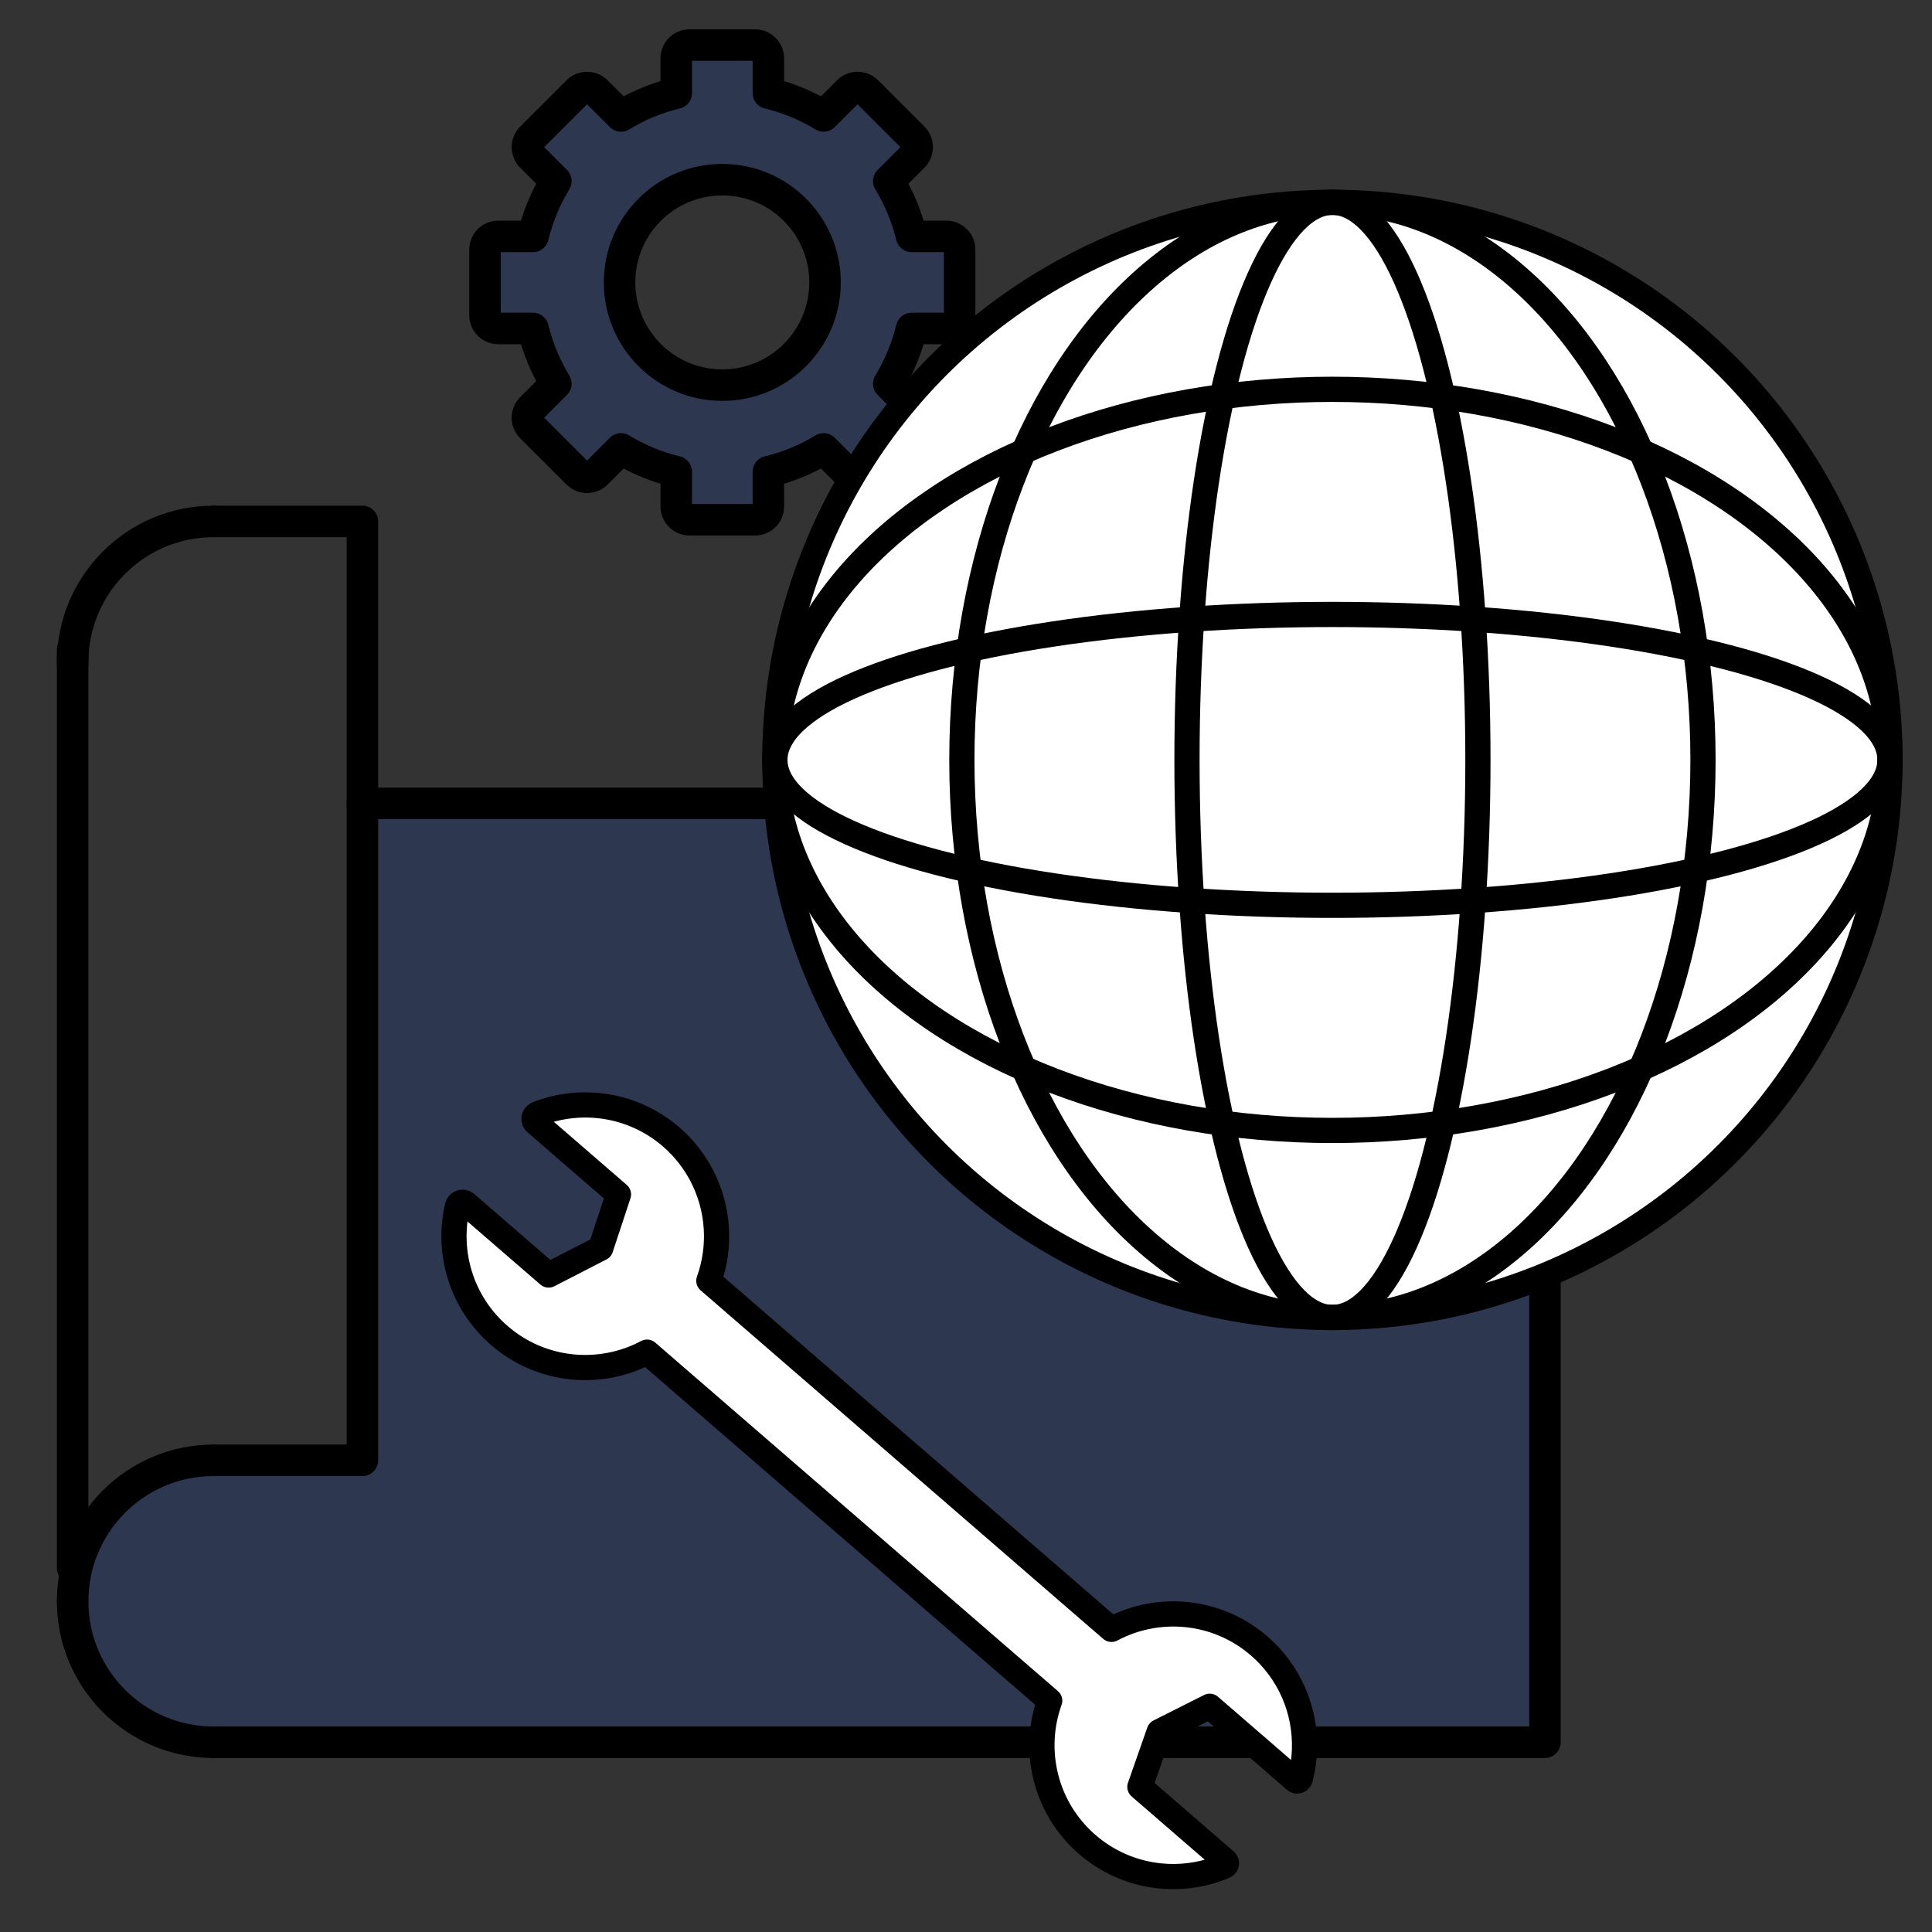 <?xml version="1.0" encoding="utf-8"?>
<!-- Generator: Adobe Illustrator 16.0.0, SVG Export Plug-In . SVG Version: 6.00 Build 0)  -->
<!DOCTYPE svg PUBLIC "-//W3C//DTD SVG 1.1//EN" "http://www.w3.org/Graphics/SVG/1.1/DTD/svg11.dtd">
<svg version="1.1" xmlns="http://www.w3.org/2000/svg" xmlns:xlink="http://www.w3.org/1999/xlink" x="0px" y="0px" width="92px"
	 height="92px" viewBox="0 0 92 92" enable-background="new 0 0 92 92" xml:space="preserve">
<rect x="0" y="0" width="92" height="92" fill="#333333" stroke="none"/>
<g id="Layer_1" display="none">
	<g display="inline">
		<polyline fill="none" stroke="#000000" stroke-width="1.435" stroke-miterlimit="10" points="87.73,45.751 87.73,77.409 
			78.729,77.409 78.729,65.979 66.061,60.198 66.061,70.325 58.674,70.325 58.674,51.752 46.943,51.752 46.943,37.183 
			27.444,37.183 27.444,73.294 23.505,73.294 23.505,54.137 14.007,54.137 14.007,87.554 2.004,87.554 		"/>
		<circle fill="#FFFFFF" stroke="#000000" stroke-width="1.435" stroke-miterlimit="10" cx="27.445" cy="37.183" r="2.445"/>
		<circle fill="#FFFFFF" stroke="#000000" stroke-width="1.435" stroke-miterlimit="10" cx="66.062" cy="60.198" r="2.445"/>
		<path fill="#FFFFFF" stroke="#000000" stroke-width="1.435" stroke-miterlimit="10" d="M90.177,45.751
			c0,1.35-1.094,2.444-2.446,2.444c-1.348,0-2.444-1.095-2.444-2.444c0-1.352,1.097-2.445,2.444-2.445
			C89.083,43.306,90.177,44.399,90.177,45.751z"/>
		<path fill="#FFFFFF" stroke="#000000" stroke-width="1.435" stroke-miterlimit="10" d="M16.453,87.553
			c0,1.353-1.095,2.447-2.445,2.447s-2.445-1.095-2.445-2.447c0-1.348,1.095-2.444,2.445-2.444S16.453,86.205,16.453,87.553z"/>
		
			<line fill="none" stroke="#000000" stroke-width="1.435" stroke-linecap="round" stroke-linejoin="round" stroke-miterlimit="10" x1="84.596" y1="43.665" x2="87.73" y2="45.751"/>
		
			<rect x="50.596" y="5.996" transform="matrix(0.554 -0.833 0.833 0.554 4.355 58.566)" opacity="0.15" fill="#135AFA" width="12.448" height="38.448"/>
		
			<rect x="50.596" y="5.996" transform="matrix(0.554 -0.833 0.833 0.554 4.355 58.566)" fill="none" stroke="#000000" stroke-width="1.435" stroke-linecap="round" stroke-linejoin="round" stroke-miterlimit="10" width="12.448" height="38.448"/>
		
			<polygon fill="#FFFFFF" stroke="#000000" stroke-width="1.435" stroke-linecap="round" stroke-linejoin="round" stroke-miterlimit="10" points="
			76.277,30.68 84.596,43.665 69.402,41.015 		"/>
		
			<rect x="32.509" y="10.688" transform="matrix(0.554 -0.833 0.833 0.554 6.297 38.13)" fill="none" stroke="#000000" stroke-width="1.435" stroke-linecap="round" stroke-linejoin="round" stroke-miterlimit="10" width="12.446" height="5.002"/>
		
			<path fill="none" stroke="#000000" stroke-width="1.435" stroke-linecap="round" stroke-linejoin="round" stroke-miterlimit="10" d="
			M33.204,16.984l-5.655-3.76c-1.592-1.062-2.027-3.215-0.967-4.81l3.087-4.64c1.06-1.594,3.213-2.027,4.807-0.966l5.656,3.762"/>
		<rect x="33.451" y="51.825" opacity="0.15" fill="#135AFA" width="7.835" height="12.842"/>
		<rect x="45.257" y="60.591" opacity="0.15" fill="#135AFA" width="7.836" height="12.843"/>
		
			<rect x="33.451" y="51.825" fill="none" stroke="#000000" stroke-width="1.435" stroke-linecap="round" stroke-linejoin="round" stroke-miterlimit="10" width="7.835" height="12.842"/>
		
			<rect x="45.257" y="60.591" fill="none" stroke="#000000" stroke-width="1.435" stroke-linecap="round" stroke-linejoin="round" stroke-miterlimit="10" width="7.836" height="12.843"/>
		
			<rect x="27.444" y="73.294" fill="none" stroke="#000000" stroke-width="1.435" stroke-linecap="round" stroke-linejoin="round" stroke-miterlimit="10" width="9.924" height="10.145"/>
		
			<rect x="68.807" y="77.409" fill="none" stroke="#000000" stroke-width="1.435" stroke-linecap="round" stroke-linejoin="round" stroke-miterlimit="10" width="9.922" height="10.145"/>
	</g>
</g>
<g id="Layer_2" display="none">
	<g display="inline">
		<g>
			
				<path fill="#FFFFFF" stroke="#000000" stroke-width="1.5" stroke-linecap="round" stroke-linejoin="round" stroke-miterlimit="10" d="
				M6.375,88.492c0-22.229,18.02-40.25,40.25-40.25c22.229,0,40.25,18.021,40.25,40.25"/>
			
				<path fill="none" stroke="#000000" stroke-width="1.5" stroke-linecap="round" stroke-linejoin="round" stroke-miterlimit="10" d="
				M19.875,88.492c0-22.229,11.977-40.25,26.75-40.25s26.75,18.021,26.75,40.25"/>
			
				<path fill="none" stroke="#000000" stroke-width="1.5" stroke-linecap="round" stroke-linejoin="round" stroke-miterlimit="10" d="
				M36.125,88.492c0-22.229,4.701-40.25,10.5-40.25s10.5,18.021,10.5,40.25"/>
			
				<path fill="none" stroke="#000000" stroke-width="1.5" stroke-linecap="round" stroke-linejoin="round" stroke-miterlimit="10" d="
				M6.375,88.492c0-14.773,18.02-26.75,40.25-26.75c22.229,0,40.25,11.977,40.25,26.75"/>
			
				<path fill="none" stroke="#000000" stroke-width="1.5" stroke-linecap="round" stroke-linejoin="round" stroke-miterlimit="10" d="
				M6.375,88.492c0-5.799,18.02-10.5,40.25-10.5c22.229,0,40.25,4.701,40.25,10.5"/>
		</g>
	</g>
	<path display="inline" fill="#FFFFFF" d="M58.082,27.629l7.93,6.808c0,0,0-1.726,0-3.834s-2.01-3.834-4.467-3.834
		c-1.266,0-2.404,0-3.219,0h-1.248H43.173c0,0-0.671,3.811,1.312,6.401l-17.248-1.016v13.203c0,10.708,8.68,19.388,19.389,19.388
		c10.707,0,19.387-8.68,19.387-19.388V34.437"/>
	<g display="inline" opacity="0.15">
		<path fill="#135AFA" d="M58.082,27.629l7.93,6.808c0,0,0-1.726,0-3.834s-2.01-3.834-4.467-3.834c-1.266,0-2.404,0-3.219,0h-1.248
			H43.173c0,0-0.671,3.811,1.312,6.401l-17.248-1.016v13.203c0,10.708,8.68,19.388,19.389,19.388
			c10.707,0,19.387-8.68,19.387-19.388V34.437"/>
		<path fill="#135AFA" d="M45.775,49.867c0-7.484,5.389-13.712,12.498-15.014"/>
		<g>
			<path fill="#135AFA" d="M36.912,28.654c0-2.671-2.167-4.838-4.839-4.838l0,0c-2.671,0-4.837,2.167-4.837,4.838v6.495
				c0,2.672,2.166,4.837,4.837,4.837l0,0c2.672,0,4.839-2.165,4.839-4.837V28.654z"/>
			<path fill="#135AFA" d="M46.588,26.769v-0.89c0-2.671-2.166-4.837-4.84-4.837l0,0c-2.67,0-4.836,2.166-4.836,4.837v9.271
				c0,2.672,2.166,4.837,4.836,4.837l0,0c2.439,0,4.457-1.802,4.791-4.148"/>
			<path fill="#135AFA" d="M56.264,26.769v-3.664c0-2.672-2.166-4.838-4.84-4.838l0,0c-2.67,0-4.836,2.166-4.836,4.838v2.738"/>
		</g>
		<path fill="#135AFA" d="M65.938,30.603V10.439c0-2.672-2.164-4.838-4.838-4.838l0,0c-2.67,0-4.836,2.166-4.836,4.838v16.329"/>
	</g>
	<g display="inline">
		
			<path fill="none" stroke="#000000" stroke-width="1.5" stroke-linecap="round" stroke-linejoin="round" stroke-miterlimit="10" d="
			M27.236,32.154v13.203c0,10.708,8.68,19.388,19.389,19.388l0,0c10.707,0,19.387-8.68,19.387-19.388V34.437"/>
		
			<path fill="none" stroke="#000000" stroke-width="1.5" stroke-linecap="round" stroke-linejoin="round" stroke-miterlimit="10" d="
			M58.326,26.769H43.173c0,0-1.544,8.746,6.938,8.746h5.734"/>
		
			<path fill="none" stroke="#000000" stroke-width="1.5" stroke-linecap="round" stroke-linejoin="round" stroke-miterlimit="10" d="
			M66.012,34.437c0,0,0-1.726,0-3.834s-2.01-3.834-4.467-3.834s-4.467,0-4.467,0"/>
		
			<path fill="none" stroke="#000000" stroke-width="1.5" stroke-linecap="round" stroke-linejoin="round" stroke-miterlimit="10" d="
			M45.775,49.867c0-7.484,5.389-13.712,12.498-15.014"/>
		<g>
			
				<path fill="none" stroke="#000000" stroke-width="1.5" stroke-linecap="round" stroke-linejoin="round" stroke-miterlimit="10" d="
				M36.912,28.654c0-2.671-2.167-4.838-4.839-4.838l0,0c-2.671,0-4.837,2.167-4.837,4.838v6.495c0,2.672,2.166,4.837,4.837,4.837
				l0,0c2.672,0,4.839-2.165,4.839-4.837V28.654z"/>
			
				<path fill="none" stroke="#000000" stroke-width="1.5" stroke-linecap="round" stroke-linejoin="round" stroke-miterlimit="10" d="
				M46.588,26.769v-0.89c0-2.671-2.166-4.837-4.84-4.837l0,0c-2.67,0-4.836,2.166-4.836,4.837v9.271
				c0,2.672,2.166,4.837,4.836,4.837l0,0c2.439,0,4.457-1.802,4.791-4.148"/>
			
				<path fill="none" stroke="#000000" stroke-width="1.5" stroke-linecap="round" stroke-linejoin="round" stroke-miterlimit="10" d="
				M56.264,26.769v-3.664c0-2.672-2.166-4.838-4.84-4.838l0,0c-2.67,0-4.836,2.166-4.836,4.838v2.738"/>
		</g>
		
			<path fill="none" stroke="#000000" stroke-width="1.5" stroke-linecap="round" stroke-linejoin="round" stroke-miterlimit="10" d="
			M65.938,30.603V10.439c0-2.672-2.164-4.838-4.838-4.838l0,0c-2.67,0-4.836,2.166-4.836,4.838v16.329"/>
	</g>
	
		<line display="inline" fill="none" stroke="#000000" stroke-width="1.5" stroke-linecap="round" stroke-linejoin="round" stroke-miterlimit="10" x1="2.25" y1="88.492" x2="91" y2="88.492"/>
	
		<rect x="10.375" y="48.36" display="inline" fill="#FFFFFF" stroke="#000000" stroke-width="1.5" stroke-linecap="round" stroke-linejoin="round" stroke-miterlimit="10" width="9.5" height="13.603"/>
	
		<rect x="22.375" y="2" display="inline" fill="#FFFFFF" stroke="#000000" stroke-width="1.5" stroke-linecap="round" stroke-linejoin="round" stroke-miterlimit="10" width="9.5" height="13.603"/>
	
		<rect x="73.875" y="21.042" display="inline" fill="#FFFFFF" stroke="#000000" stroke-width="1.5" stroke-linecap="round" stroke-linejoin="round" stroke-miterlimit="10" width="9.5" height="13.603"/>
</g>
<g id="Layer_3">
	<g>
		<path opacity="0.15" fill="#135AFA" d="M17.258,38.256h56.312v44.708H10.172c0,0-6.713-0.886-6.713-6.712s6.396-6.533,6.396-6.533
			h7.437L17.258,38.256z"/>
		
			<polyline fill="none" stroke="#000000" stroke-width="1.5" stroke-linecap="round" stroke-linejoin="round" stroke-miterlimit="10" points="
			17.258,38.256 73.569,38.256 73.569,82.964 10.172,82.964 		"/>
		
			<path fill="none" stroke="#000000" stroke-width="1.5" stroke-linecap="round" stroke-linejoin="round" stroke-miterlimit="10" d="
			M3.459,31.543c0-3.707,3.006-6.713,6.713-6.713"/>
		
			<polyline fill="none" stroke="#000000" stroke-width="1.5" stroke-linecap="round" stroke-linejoin="round" stroke-miterlimit="10" points="
			10.172,24.83 17.258,24.83 17.258,69.539 10.172,69.539 		"/>
		
			<path fill="none" stroke="#000000" stroke-width="1.5" stroke-linecap="round" stroke-linejoin="round" stroke-miterlimit="10" d="
			M10.172,69.539c-3.707,0-6.713,3.006-6.713,6.713"/>
		
			<path fill="none" stroke="#000000" stroke-width="1.5" stroke-linecap="round" stroke-linejoin="round" stroke-miterlimit="10" d="
			M3.459,76.252c0,3.706,3.006,6.712,6.713,6.712"/>
		
			<line fill="none" stroke="#000000" stroke-width="1.5" stroke-linecap="round" stroke-linejoin="round" stroke-miterlimit="10" x1="3.459" y1="30.913" x2="3.459" y2="74.664"/>
		<path opacity="0.15" fill="#135AFA" d="M45.697,11.889v3.12c0,0.349-0.283,0.632-0.633,0.632H43.41
			c-0.228,0.942-0.597,1.827-1.088,2.632l1.169,1.169c0.246,0.248,0.246,0.647,0,0.896l-2.207,2.206
			c-0.248,0.246-0.648,0.246-0.896,0l-1.169-1.168c-0.804,0.491-1.689,0.86-2.63,1.087v1.655c0,0.35-0.284,0.632-0.634,0.632h-3.119
			c-0.35,0-0.634-0.282-0.634-0.632v-1.655c-0.941-0.227-1.827-0.596-2.631-1.087l-1.168,1.168c-0.248,0.246-0.648,0.246-0.896,0
			l-2.207-2.206c-0.246-0.247-0.246-0.647,0-0.896l1.17-1.169c-0.491-0.805-0.86-1.689-1.088-2.631h-1.655
			c-0.35,0-0.632-0.284-0.632-0.633v-3.12c0-0.35,0.282-0.633,0.632-0.633h1.655c0.228-0.942,0.597-1.827,1.088-2.632l-1.17-1.17
			c-0.246-0.248-0.246-0.646,0-0.895l2.207-2.207c0.248-0.245,0.648-0.245,0.896,0l1.168,1.17c0.805-0.492,1.69-0.86,2.631-1.089
			V2.779c0-0.349,0.284-0.633,0.634-0.633h3.119c0.35,0,0.634,0.284,0.634,0.633v1.654c0.941,0.229,1.826,0.597,2.63,1.089
			l1.169-1.17c0.248-0.245,0.648-0.245,0.896,0l2.207,2.207c0.246,0.248,0.246,0.646,0,0.895l-1.169,1.17
			c0.491,0.805,0.86,1.689,1.088,2.632h1.655C45.414,11.256,45.697,11.539,45.697,11.889z M39.287,13.448
			c0-2.701-2.189-4.892-4.892-4.892c-2.703,0-4.892,2.19-4.892,4.892c0,2.703,2.189,4.892,4.892,4.892
			C37.098,18.34,39.287,16.151,39.287,13.448z"/>
		
			<path fill="none" stroke="#000000" stroke-width="1.5" stroke-linecap="round" stroke-linejoin="round" stroke-miterlimit="10" d="
			M45.697,11.889v3.12c0,0.349-0.283,0.632-0.633,0.632H43.41c-0.228,0.942-0.597,1.827-1.088,2.632l1.169,1.169
			c0.246,0.248,0.246,0.647,0,0.896l-2.207,2.206c-0.248,0.246-0.648,0.246-0.896,0l-1.169-1.168
			c-0.804,0.491-1.689,0.86-2.63,1.087v1.655c0,0.35-0.284,0.632-0.634,0.632h-3.119c-0.35,0-0.634-0.282-0.634-0.632v-1.655
			c-0.941-0.227-1.827-0.596-2.631-1.087l-1.168,1.168c-0.248,0.246-0.648,0.246-0.896,0l-2.207-2.206
			c-0.246-0.247-0.246-0.647,0-0.896l1.17-1.169c-0.491-0.805-0.86-1.689-1.088-2.631h-1.655c-0.35,0-0.632-0.284-0.632-0.633v-3.12
			c0-0.35,0.282-0.633,0.632-0.633h1.655c0.228-0.942,0.597-1.827,1.088-2.632l-1.17-1.17c-0.246-0.248-0.246-0.646,0-0.895
			l2.207-2.207c0.248-0.245,0.648-0.245,0.896,0l1.168,1.17c0.805-0.492,1.69-0.86,2.631-1.089V2.779
			c0-0.349,0.284-0.633,0.634-0.633h3.119c0.35,0,0.634,0.284,0.634,0.633v1.654c0.941,0.229,1.826,0.597,2.63,1.089l1.169-1.17
			c0.248-0.245,0.648-0.245,0.896,0l2.207,2.207c0.246,0.248,0.246,0.646,0,0.895l-1.169,1.17c0.491,0.805,0.86,1.689,1.088,2.632
			h1.655C45.414,11.256,45.697,11.539,45.697,11.889z M39.287,13.448c0-2.701-2.189-4.892-4.892-4.892
			c-2.703,0-4.892,2.19-4.892,4.892c0,2.703,2.189,4.892,4.892,4.892C37.098,18.34,39.287,16.151,39.287,13.448z"/>
		
			<path fill="#FFFFFF" stroke="#000000" stroke-width="1.2" stroke-linecap="round" stroke-linejoin="round" stroke-miterlimit="10" d="
			M58.311,88.864c0.103-0.043,0.124-0.177,0.041-0.248l-1.486-1.287l-2.586-2.238l0.92-2.629l2.406-1.211l2.588,2.238l1.484,1.286
			l0,0l0,0c0.02,0.017,0.043,0.027,0.066,0.032c0,0,0,0.001,0.002,0.001c0.072,0.014,0.15-0.03,0.171-0.108
			c0.476-1.809,0.121-3.773-1.02-5.313c-0.27-0.362-0.58-0.701-0.935-1.008c-2.013-1.742-4.818-1.971-7.034-0.79l-1.036-0.896
			l-1.037-0.897L33.754,60.99c0.592-1.644,0.466-3.47-0.342-5.018c-0.353-0.676-0.836-1.3-1.448-1.831
			c-1.817-1.571-4.282-1.913-6.374-1.095c-0.176,0.069-0.218,0.301-0.075,0.423l3.936,3.407l-0.846,2.563l-2.48,1.276l-3.935-3.404
			c-0.144-0.125-0.365-0.05-0.409,0.135c-0.509,2.188,0.181,4.579,1.998,6.15c2.012,1.743,4.817,1.971,7.032,0.791l17.187,14.878
			l1.988,1.72c-0.852,2.363-0.223,5.106,1.79,6.849C53.641,89.448,56.186,89.765,58.311,88.864z"/>
		<g>
			
				<circle fill="#FFFFFF" stroke="#000000" stroke-width="1.2" stroke-linecap="round" stroke-linejoin="round" stroke-miterlimit="10" cx="63.449" cy="36.186" r="26.551"/>
			
				<ellipse fill="none" stroke="#000000" stroke-width="1.2" stroke-linecap="round" stroke-linejoin="round" stroke-miterlimit="10" cx="63.449" cy="36.186" rx="17.646" ry="26.551"/>
			
				<ellipse fill="none" stroke="#000000" stroke-width="1.2" stroke-linecap="round" stroke-linejoin="round" stroke-miterlimit="10" cx="63.45" cy="36.186" rx="6.927" ry="26.551"/>
			
				<ellipse fill="none" stroke="#000000" stroke-width="1.2" stroke-linecap="round" stroke-linejoin="round" stroke-miterlimit="10" cx="63.449" cy="36.185" rx="26.55" ry="17.646"/>
			
				<ellipse fill="none" stroke="#000000" stroke-width="1.2" stroke-linecap="round" stroke-linejoin="round" stroke-miterlimit="10" cx="63.449" cy="36.185" rx="26.55" ry="6.925"/>
		</g>
	</g>
</g>
<g id="Layer_4" display="none">
	<rect x="22.859" y="37.8" display="inline" opacity="0.15" fill="#135AFA" width="15.941" height="23.821"/>
	
		<rect x="22.859" y="37.8" display="inline" fill="none" stroke="#000000" stroke-width="1.364" stroke-linecap="round" stroke-linejoin="round" stroke-miterlimit="10" width="15.941" height="23.821"/>
	<rect x="65.131" y="16.365" display="inline" opacity="0.15" fill="#135AFA" width="15.001" height="14.99"/>
	
		<rect x="65.131" y="16.365" display="inline" fill="none" stroke="#000000" stroke-width="1.364" stroke-linecap="round" stroke-linejoin="round" stroke-miterlimit="10" width="15.001" height="14.99"/>
	<rect x="24.223" y="2.795" display="inline" opacity="0.15" fill="#135AFA" width="20.986" height="16.361"/>
	
		<rect x="24.223" y="2.795" display="inline" fill="none" stroke="#000000" stroke-width="1.364" stroke-linecap="round" stroke-linejoin="round" stroke-miterlimit="10" width="20.986" height="16.361"/>
	<g display="inline">
		<g>
			
				<path fill="none" stroke="#000000" stroke-width="1.364" stroke-linecap="round" stroke-linejoin="round" stroke-miterlimit="10" d="
				M10.511,88.453l24.993,1.112c2.789,0.302,5.4-0.042,7.846-1.374l0.715-0.386L62.97,76.334c0.935-0.563,1.595-1.538,1.622-2.624
				c0.04-1.32-0.702-2.776-2.501-2.913c-1.277-0.097-3.931,1.387-4.645,1.772L44.818,79.88 M27.425,79.548l14.839-1.47
				c1.636-0.179,2.942-1.771,2.762-3.559c-0.178-1.786-1.758-3.091-3.394-2.898l-13.205-0.164c-0.893-0.015-2.334-0.247-3.201-0.51
				c-8.504-2.583-13.301,4.254-15.856,5.382"/>
			<g>
				
					<path fill="#FFFFFF" stroke="#000000" stroke-width="1.364" stroke-linecap="round" stroke-linejoin="round" stroke-miterlimit="10" d="
					M47.217,53.066l-12.628-7.31c-0.714-0.386-3.368-1.87-4.645-1.773c-1.801,0.137-2.542,1.593-2.5,2.913
					c0.026,1.086,0.687,2.063,1.622,2.625L47.97,60.993l0.715,0.385c2.446,1.333,5.057,1.676,7.846,1.374l24.994-1.112
					 M82.664,49.516c-2.556-1.128-7.351-7.964-15.856-5.382c-0.864,0.262-2.309,0.495-3.202,0.509l-13.203,0.164
					c-1.636-0.193-3.215,1.114-3.394,2.899c-0.179,1.787,1.126,3.379,2.762,3.559l14.839,1.471"/>
				
					<rect x="81.536" y="46.049" fill="#FFFFFF" stroke="#000000" stroke-width="1.364" stroke-linecap="round" stroke-linejoin="round" stroke-miterlimit="10" width="8.103" height="17.688"/>
			</g>
		</g>
		
			<rect x="2.396" y="72.862" fill="#FFFFFF" stroke="#000000" stroke-width="1.364" stroke-linecap="round" stroke-linejoin="round" stroke-miterlimit="10" width="8.101" height="17.688"/>
	</g>
	
		<polyline display="inline" fill="none" stroke="#000000" stroke-width="1.364" stroke-linecap="round" stroke-linejoin="round" stroke-miterlimit="10" points="
		2.427,62.356 15.736,62.356 15.736,30.431 32.662,30.431 32.662,11.299 53.122,11.299 53.122,38.941 59.26,38.941 59.26,24.846 
		72.672,24.846 72.672,36.44 84.721,36.44 	"/>
</g>
</svg>
